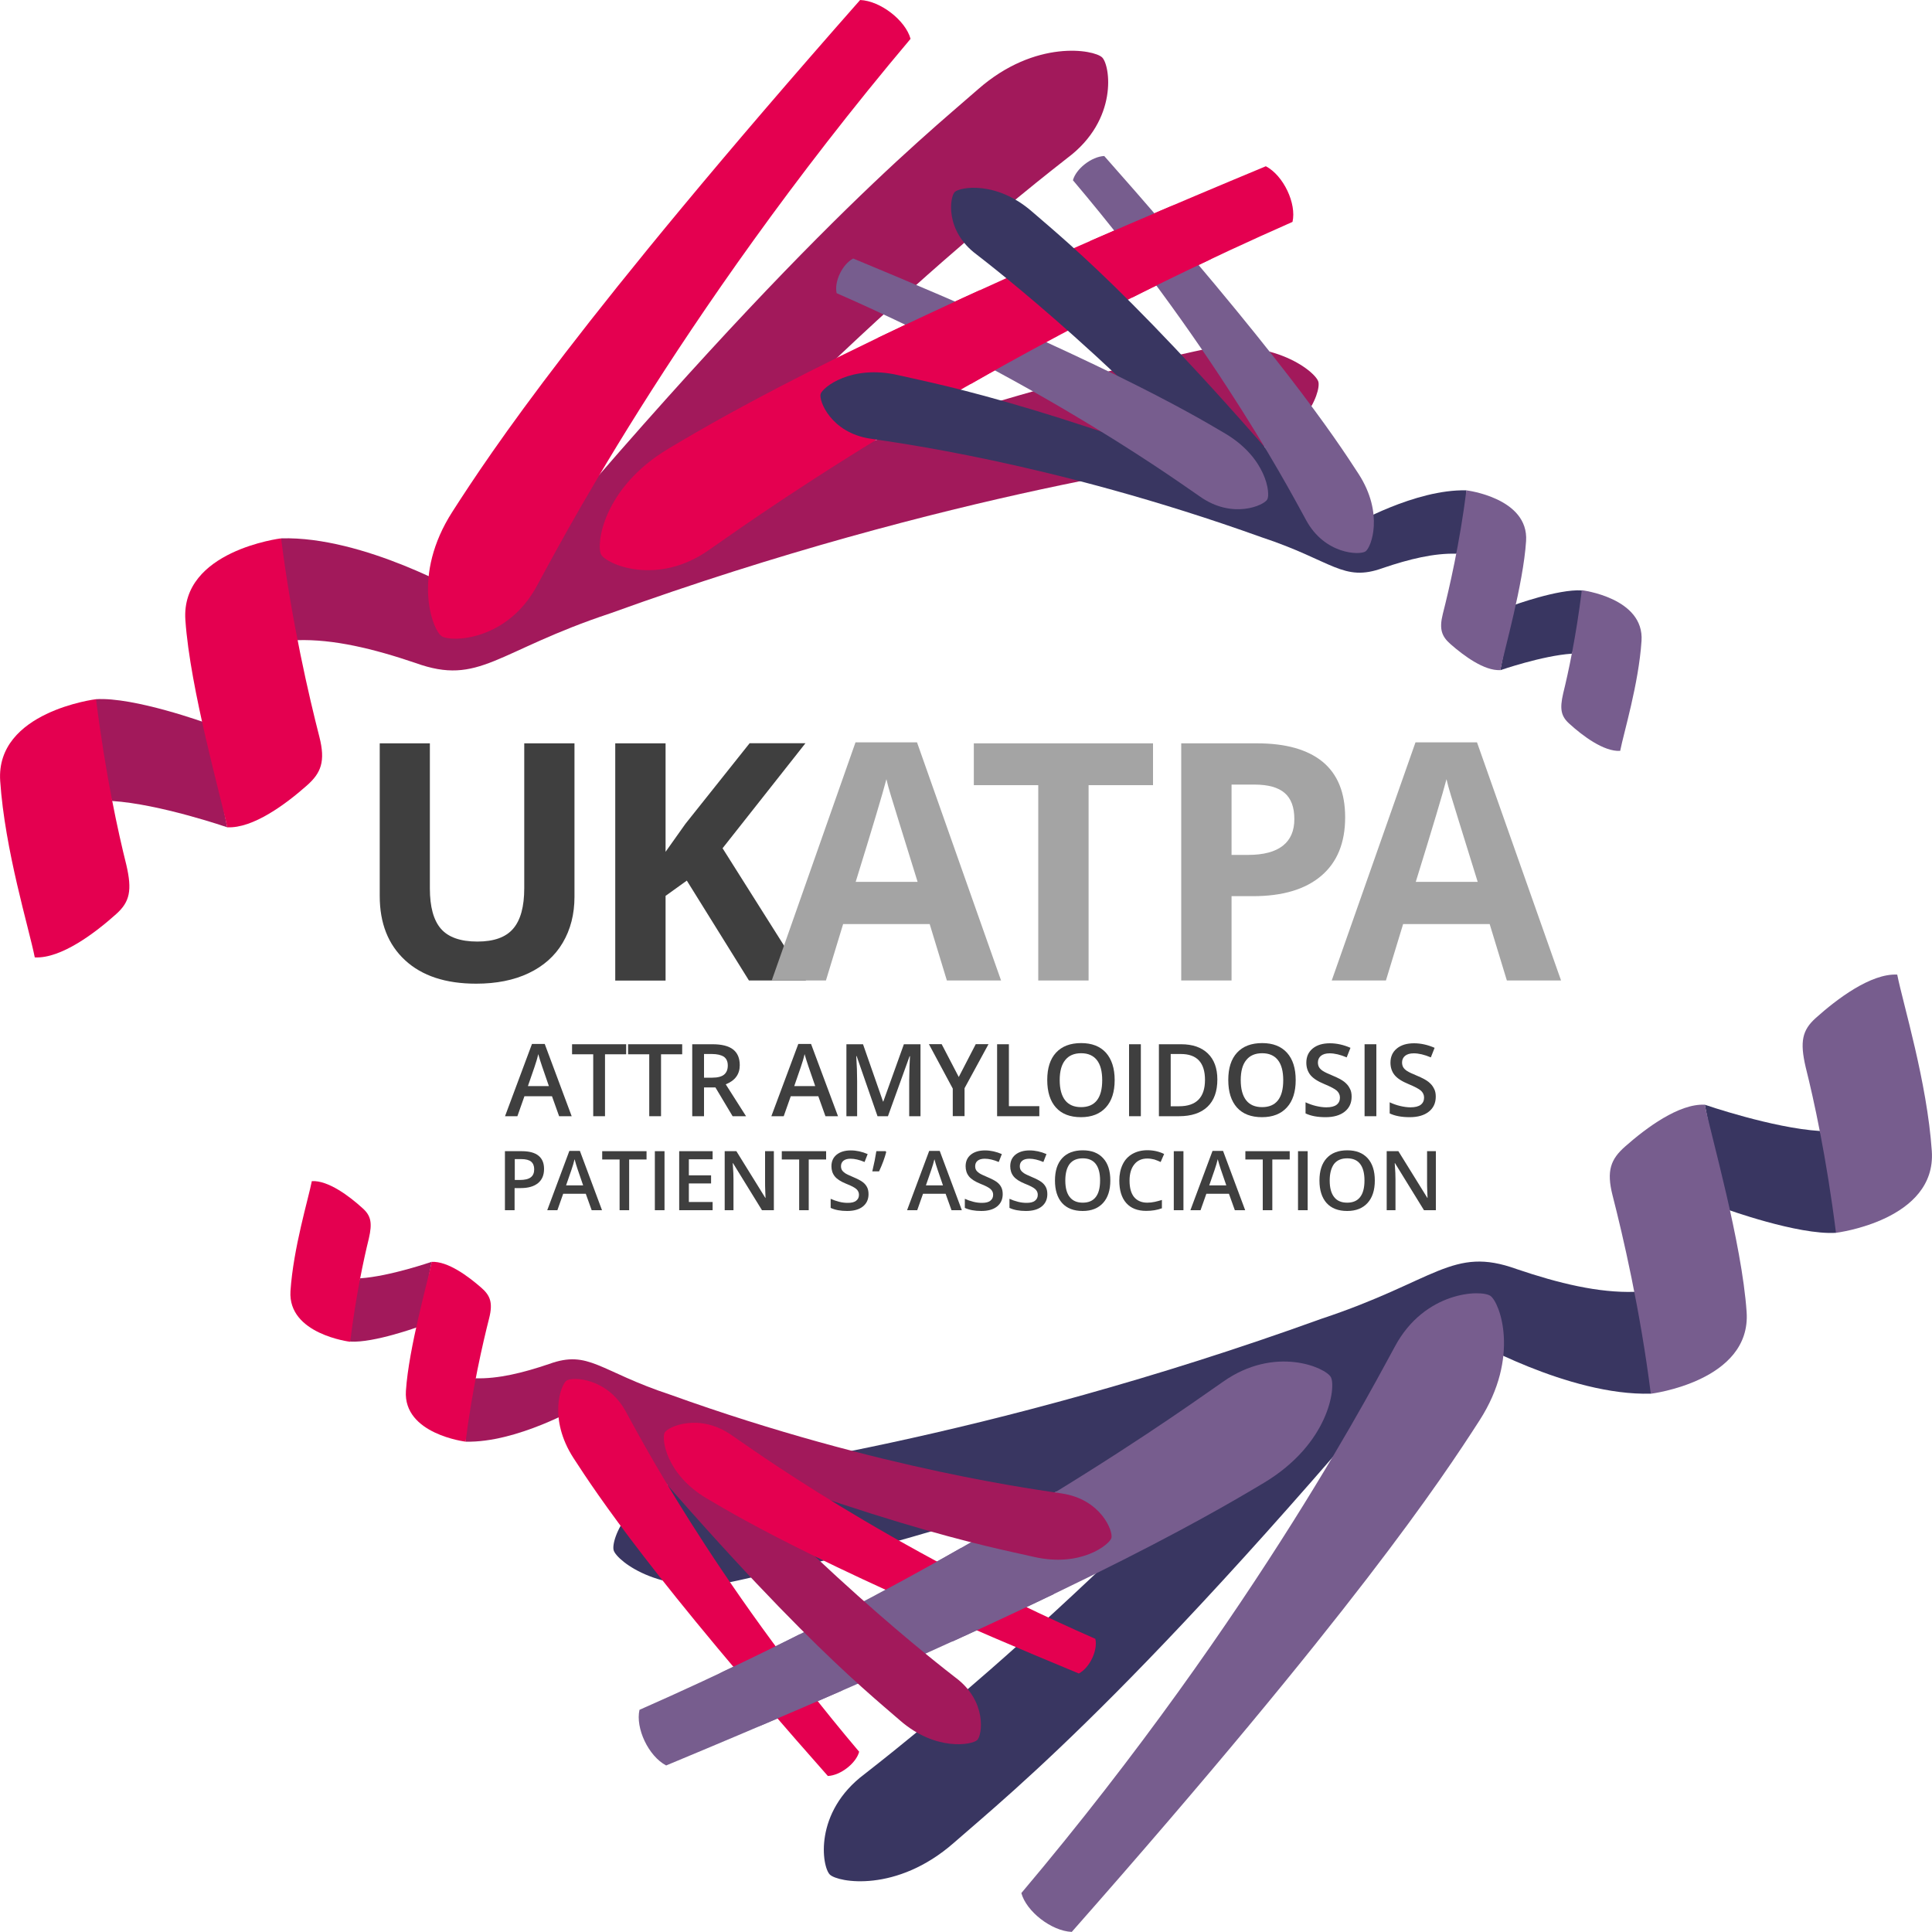 <?xml version="1.0" encoding="utf-8"?>
<!-- Generator: Adobe Illustrator 25.3.0, SVG Export Plug-In . SVG Version: 6.00 Build 0)  -->
<svg version="1.1" id="Layer_1" xmlns="http://www.w3.org/2000/svg" xmlns:xlink="http://www.w3.org/1999/xlink" x="0px" y="0px"
	 viewBox="0 0 200 200" style="enable-background:new 0 0 200 200;" xml:space="preserve">
<style type="text/css">
	.st0{fill:#3F3F3F;}
	.st1{fill:#A4A4A4;}
	.st2{fill:none;}
	.st3{fill:#A2195B;}
	.st4{fill:#E40050;}
	.st5{fill:#393661;}
	.st6{fill:#775D8E;}
</style>
<g>
	<g>
		<path class="st0" d="M59.47,76.95v15.88c0,1.81-0.41,3.4-1.22,4.77c-0.81,1.37-1.99,2.41-3.52,3.14
			c-1.53,0.73-3.35,1.09-5.44,1.09c-3.16,0-5.61-0.81-7.36-2.43c-1.75-1.62-2.62-3.83-2.62-6.64V76.95h5.19v15.03
			c0,1.89,0.38,3.28,1.14,4.16c0.76,0.88,2.02,1.33,3.78,1.33c1.7,0,2.94-0.44,3.7-1.33c0.77-0.89,1.15-2.29,1.15-4.19V76.95H59.47z
			"/>
		<path class="st0" d="M83.44,101.5h-5.91l-6.43-10.34l-2.2,1.58v8.77h-5.21V76.95h5.21v11.23l2.05-2.89l6.65-8.35h5.78L74.8,87.81
			L83.44,101.5z"/>
		<path class="st1" d="M98.02,101.5l-1.78-5.84h-8.96l-1.78,5.84h-5.61l8.67-24.65h6.37l8.7,24.65H98.02z M94.99,91.29
			c-1.65-5.3-2.57-8.29-2.78-8.98c-0.21-0.69-0.36-1.24-0.45-1.65c-0.37,1.43-1.43,4.98-3.18,10.63H94.99z"/>
		<path class="st1" d="M112.69,101.5h-5.21V81.28h-6.67v-4.33h18.55v4.33h-6.67V101.5z"/>
		<path class="st1" d="M139.25,84.61c0,2.64-0.83,4.66-2.48,6.06c-1.65,1.4-4,2.1-7.05,2.1h-2.23v8.73h-5.21V76.95h7.85
			c2.98,0,5.24,0.64,6.8,1.92C138.48,80.16,139.25,82.07,139.25,84.61z M127.49,88.5h1.71c1.6,0,2.8-0.32,3.6-0.95
			c0.8-0.63,1.19-1.55,1.19-2.76c0-1.22-0.33-2.12-1-2.7s-1.71-0.87-3.13-0.87h-2.37V88.5z"/>
		<path class="st1" d="M155.99,101.5l-1.78-5.84h-8.96l-1.78,5.84h-5.61l8.67-24.65h6.37l8.7,24.65H155.99z M152.97,91.29
			c-1.65-5.3-2.57-8.29-2.78-8.98c-0.21-0.69-0.36-1.24-0.45-1.65c-0.37,1.43-1.43,4.98-3.18,10.63H152.97z"/>
	</g>
	<g>
		<path class="st0" d="M57.88,115.55l-0.74-2.07h-2.85l-0.73,2.07h-1.28l2.79-7.48h1.32l2.79,7.48H57.88z M56.82,112.43l-0.7-2.03
			c-0.05-0.14-0.12-0.35-0.21-0.64c-0.09-0.29-0.15-0.51-0.19-0.64c-0.09,0.42-0.23,0.87-0.4,1.37l-0.67,1.94H56.82z"/>
		<path class="st0" d="M62.63,115.55h-1.22v-6.41h-2.19v-1.04h5.6v1.04h-2.19V115.55z"/>
		<path class="st0" d="M68.43,115.55h-1.22v-6.41h-2.19v-1.04h5.6v1.04h-2.19V115.55z"/>
		<path class="st0" d="M72.88,112.57v2.98h-1.22v-7.45h2.1c0.96,0,1.67,0.18,2.13,0.54c0.46,0.36,0.69,0.9,0.69,1.63
			c0,0.93-0.48,1.59-1.45,1.98l2.1,3.3h-1.39l-1.78-2.98H72.88z M72.88,111.56h0.85c0.57,0,0.98-0.11,1.23-0.32
			c0.25-0.21,0.38-0.52,0.38-0.94c0-0.42-0.14-0.72-0.41-0.91c-0.28-0.18-0.69-0.28-1.24-0.28h-0.81V111.56z"/>
		<path class="st0" d="M85.45,115.55l-0.74-2.07h-2.85l-0.73,2.07h-1.28l2.79-7.48h1.32l2.79,7.48H85.45z M84.39,112.43l-0.7-2.03
			c-0.05-0.14-0.12-0.35-0.21-0.64c-0.09-0.29-0.15-0.51-0.19-0.64c-0.09,0.42-0.23,0.87-0.4,1.37l-0.67,1.94H84.39z"/>
		<path class="st0" d="M90.84,115.55l-2.16-6.22h-0.04c0.06,0.92,0.09,1.79,0.09,2.6v3.62h-1.11v-7.45h1.72l2.07,5.93h0.03
			l2.13-5.93h1.72v7.45h-1.17v-3.68c0-0.37,0.01-0.85,0.03-1.45c0.02-0.59,0.04-0.95,0.05-1.08h-0.04l-2.24,6.21H90.84z"/>
		<path class="st0" d="M99.25,111.49l1.76-3.4h1.32l-2.48,4.56v2.89h-1.22v-2.85l-2.47-4.6h1.32L99.25,111.49z"/>
		<path class="st0" d="M103.22,115.55v-7.45h1.22v6.41h3.15v1.04H103.22z"/>
		<path class="st0" d="M115.39,111.81c0,1.21-0.3,2.16-0.91,2.83c-0.61,0.67-1.47,1.01-2.58,1.01c-1.12,0-1.99-0.33-2.59-1
			s-0.9-1.62-0.9-2.85c0-1.23,0.3-2.17,0.91-2.83c0.61-0.66,1.47-0.99,2.6-0.99c1.11,0,1.96,0.33,2.57,1
			C115.08,109.65,115.39,110.59,115.39,111.81z M109.7,111.81c0,0.92,0.19,1.61,0.56,2.09c0.37,0.47,0.92,0.71,1.65,0.71
			c0.72,0,1.27-0.23,1.64-0.7c0.37-0.47,0.55-1.17,0.55-2.09c0-0.91-0.18-1.61-0.55-2.08c-0.37-0.47-0.91-0.71-1.63-0.71
			c-0.73,0-1.28,0.24-1.65,0.71C109.89,110.2,109.7,110.9,109.7,111.81z"/>
		<path class="st0" d="M116.88,115.55v-7.45h1.22v7.45H116.88z"/>
		<path class="st0" d="M126.02,111.75c0,1.23-0.34,2.17-1.02,2.82c-0.68,0.65-1.67,0.98-2.95,0.98h-2.08v-7.45h2.3
			c1.19,0,2.11,0.32,2.77,0.96C125.69,109.69,126.02,110.59,126.02,111.75z M124.74,111.79c0-1.78-0.83-2.68-2.5-2.68h-1.05v5.41
			h0.87C123.84,114.52,124.74,113.61,124.74,111.79z"/>
		<path class="st0" d="M134.13,111.81c0,1.21-0.3,2.16-0.91,2.83c-0.61,0.67-1.47,1.01-2.58,1.01c-1.12,0-1.99-0.33-2.59-1
			c-0.6-0.67-0.9-1.62-0.9-2.85c0-1.23,0.3-2.17,0.91-2.83c0.61-0.66,1.47-0.99,2.6-0.99c1.11,0,1.96,0.33,2.57,1
			C133.83,109.65,134.13,110.59,134.13,111.81z M128.44,111.81c0,0.92,0.19,1.61,0.56,2.09c0.37,0.47,0.92,0.71,1.65,0.71
			c0.72,0,1.27-0.23,1.64-0.7c0.37-0.47,0.55-1.17,0.55-2.09c0-0.91-0.18-1.61-0.55-2.08c-0.37-0.47-0.91-0.71-1.63-0.71
			c-0.73,0-1.28,0.24-1.65,0.71C128.63,110.2,128.44,110.9,128.44,111.81z"/>
		<path class="st0" d="M139.92,113.52c0,0.66-0.24,1.18-0.72,1.56c-0.48,0.38-1.14,0.57-1.98,0.57c-0.84,0-1.53-0.13-2.07-0.39
			v-1.15c0.34,0.16,0.7,0.29,1.08,0.38c0.38,0.09,0.74,0.14,1.07,0.14c0.48,0,0.84-0.09,1.07-0.27c0.23-0.18,0.34-0.43,0.34-0.74
			c0-0.28-0.11-0.51-0.32-0.71c-0.21-0.19-0.65-0.42-1.3-0.69c-0.68-0.28-1.16-0.59-1.44-0.94c-0.28-0.35-0.42-0.78-0.42-1.27
			c0-0.62,0.22-1.11,0.66-1.47c0.44-0.36,1.03-0.54,1.78-0.54c0.71,0,1.42,0.16,2.13,0.47l-0.39,0.99
			c-0.66-0.28-1.25-0.42-1.77-0.42c-0.39,0-0.69,0.09-0.9,0.26c-0.2,0.17-0.31,0.4-0.31,0.68c0,0.19,0.04,0.36,0.12,0.5
			c0.08,0.14,0.22,0.27,0.4,0.39c0.19,0.12,0.52,0.28,1.01,0.48c0.55,0.23,0.95,0.44,1.2,0.64c0.25,0.2,0.44,0.42,0.56,0.67
			C139.86,112.89,139.92,113.19,139.92,113.52z"/>
		<path class="st0" d="M141.26,115.55v-7.45h1.22v7.45H141.26z"/>
		<path class="st0" d="M148.63,113.52c0,0.66-0.24,1.18-0.72,1.56c-0.48,0.38-1.14,0.57-1.98,0.57c-0.84,0-1.53-0.13-2.07-0.39
			v-1.15c0.34,0.16,0.7,0.29,1.08,0.38c0.38,0.09,0.74,0.14,1.07,0.14c0.48,0,0.84-0.09,1.07-0.27c0.23-0.18,0.34-0.43,0.34-0.74
			c0-0.28-0.11-0.51-0.32-0.71c-0.21-0.19-0.65-0.42-1.3-0.69c-0.68-0.28-1.16-0.59-1.44-0.94c-0.28-0.35-0.42-0.78-0.42-1.27
			c0-0.62,0.22-1.11,0.66-1.47c0.44-0.36,1.03-0.54,1.78-0.54c0.71,0,1.42,0.16,2.13,0.47l-0.39,0.99
			c-0.66-0.28-1.25-0.42-1.77-0.42c-0.39,0-0.69,0.09-0.9,0.26c-0.2,0.17-0.31,0.4-0.31,0.68c0,0.19,0.04,0.36,0.12,0.5
			c0.08,0.14,0.22,0.27,0.4,0.39c0.19,0.12,0.52,0.28,1.01,0.48c0.55,0.23,0.95,0.44,1.2,0.64c0.25,0.2,0.44,0.42,0.56,0.67
			C148.57,112.89,148.63,113.19,148.63,113.52z"/>
	</g>
	<g>
		<path class="st0" d="M56.32,121.01c0,0.64-0.21,1.13-0.63,1.47c-0.42,0.34-1.01,0.51-1.78,0.51h-0.64v2.29h-1v-6.11h1.76
			c0.76,0,1.34,0.16,1.72,0.47C56.13,119.95,56.32,120.4,56.32,121.01z M53.28,122.15h0.53c0.51,0,0.89-0.09,1.13-0.27
			c0.24-0.18,0.36-0.46,0.36-0.84c0-0.35-0.11-0.61-0.32-0.79c-0.21-0.17-0.55-0.26-1-0.26h-0.69V122.15z"/>
		<path class="st0" d="M61.25,125.28l-0.61-1.7H58.3l-0.6,1.7h-1.05l2.29-6.14h1.09l2.29,6.14H61.25z M60.37,122.72l-0.57-1.66
			c-0.04-0.11-0.1-0.29-0.17-0.53c-0.07-0.24-0.12-0.42-0.15-0.53c-0.08,0.34-0.19,0.72-0.33,1.12l-0.55,1.59H60.37z"/>
		<path class="st0" d="M65.14,125.28h-1v-5.25h-1.8v-0.86h4.59v0.86h-1.8V125.28z"/>
		<path class="st0" d="M67.79,125.28v-6.11h1v6.11H67.79z"/>
		<path class="st0" d="M73.77,125.28h-3.46v-6.11h3.46v0.84h-2.46v1.66h2.3v0.84h-2.3v1.92h2.46V125.28z"/>
		<path class="st0" d="M80.1,125.28h-1.22l-3-4.87h-0.03l0.02,0.27c0.04,0.52,0.06,0.99,0.06,1.42v3.18h-0.91v-6.11h1.21l3,4.84
			h0.02c-0.01-0.06-0.02-0.3-0.03-0.7c-0.02-0.4-0.02-0.72-0.02-0.94v-3.2h0.91V125.28z"/>
		<path class="st0" d="M83.73,125.28h-1v-5.25h-1.8v-0.86h4.59v0.86h-1.8V125.28z"/>
		<path class="st0" d="M89.91,123.62c0,0.54-0.2,0.97-0.59,1.28c-0.39,0.31-0.94,0.46-1.63,0.46c-0.69,0-1.26-0.11-1.7-0.32v-0.94
			c0.28,0.13,0.57,0.23,0.89,0.31c0.31,0.08,0.61,0.11,0.88,0.11c0.4,0,0.69-0.07,0.88-0.23c0.19-0.15,0.28-0.35,0.28-0.61
			c0-0.23-0.09-0.42-0.26-0.58c-0.17-0.16-0.53-0.35-1.07-0.56c-0.56-0.23-0.95-0.48-1.18-0.77c-0.23-0.29-0.34-0.64-0.34-1.04
			c0-0.51,0.18-0.91,0.54-1.2c0.36-0.29,0.85-0.44,1.46-0.44c0.59,0,1.17,0.13,1.75,0.38l-0.32,0.82c-0.54-0.23-1.03-0.34-1.45-0.34
			c-0.32,0-0.57,0.07-0.74,0.21c-0.17,0.14-0.25,0.33-0.25,0.56c0,0.16,0.03,0.29,0.1,0.41c0.07,0.11,0.18,0.22,0.33,0.32
			c0.15,0.1,0.43,0.23,0.83,0.4c0.45,0.19,0.78,0.36,0.99,0.52c0.21,0.16,0.36,0.34,0.46,0.55
			C89.86,123.1,89.91,123.34,89.91,123.62z"/>
		<path class="st0" d="M91.68,119.17l0.06,0.09c-0.15,0.58-0.39,1.25-0.74,2H90.3c0.19-0.8,0.33-1.5,0.42-2.09H91.68z"/>
		<path class="st0" d="M98.5,125.28l-0.61-1.7h-2.34l-0.6,1.7H93.9l2.29-6.14h1.09l2.29,6.14H98.5z M97.62,122.72l-0.57-1.66
			c-0.04-0.11-0.1-0.29-0.17-0.53c-0.07-0.24-0.12-0.42-0.15-0.53c-0.08,0.34-0.19,0.72-0.33,1.12l-0.55,1.59H97.62z"/>
		<path class="st0" d="M103.8,123.62c0,0.54-0.2,0.97-0.59,1.28c-0.39,0.31-0.94,0.46-1.63,0.46c-0.69,0-1.26-0.11-1.7-0.32v-0.94
			c0.28,0.13,0.57,0.23,0.89,0.31c0.31,0.08,0.61,0.11,0.88,0.11c0.4,0,0.69-0.07,0.88-0.23c0.19-0.15,0.28-0.35,0.28-0.61
			c0-0.23-0.09-0.42-0.26-0.58c-0.17-0.16-0.53-0.35-1.07-0.56c-0.56-0.23-0.95-0.48-1.18-0.77c-0.23-0.29-0.34-0.64-0.34-1.04
			c0-0.51,0.18-0.91,0.54-1.2c0.36-0.29,0.85-0.44,1.46-0.44c0.59,0,1.17,0.13,1.75,0.38l-0.32,0.82c-0.54-0.23-1.03-0.34-1.45-0.34
			c-0.32,0-0.57,0.07-0.74,0.21c-0.17,0.14-0.25,0.33-0.25,0.56c0,0.16,0.03,0.29,0.1,0.41c0.07,0.11,0.18,0.22,0.33,0.32
			c0.15,0.1,0.43,0.23,0.83,0.4c0.45,0.19,0.78,0.36,0.99,0.52c0.21,0.16,0.36,0.34,0.46,0.55
			C103.75,123.1,103.8,123.34,103.8,123.62z"/>
		<path class="st0" d="M108.42,123.62c0,0.54-0.2,0.97-0.59,1.28c-0.39,0.31-0.94,0.46-1.63,0.46c-0.69,0-1.26-0.11-1.7-0.32v-0.94
			c0.28,0.13,0.57,0.23,0.89,0.31c0.31,0.08,0.61,0.11,0.88,0.11c0.4,0,0.69-0.07,0.88-0.23c0.19-0.15,0.28-0.35,0.28-0.61
			c0-0.23-0.09-0.42-0.26-0.58c-0.17-0.16-0.53-0.35-1.07-0.56c-0.56-0.23-0.95-0.48-1.18-0.77c-0.23-0.29-0.34-0.64-0.34-1.04
			c0-0.51,0.18-0.91,0.54-1.2c0.36-0.29,0.85-0.44,1.46-0.44c0.59,0,1.17,0.13,1.75,0.38l-0.32,0.82c-0.54-0.23-1.03-0.34-1.45-0.34
			c-0.32,0-0.57,0.07-0.74,0.21c-0.17,0.14-0.25,0.33-0.25,0.56c0,0.16,0.03,0.29,0.1,0.41c0.07,0.11,0.18,0.22,0.33,0.32
			c0.15,0.1,0.43,0.23,0.83,0.4c0.45,0.19,0.78,0.36,0.99,0.52c0.21,0.16,0.36,0.34,0.46,0.55
			C108.37,123.1,108.42,123.34,108.42,123.62z"/>
		<path class="st0" d="M114.94,122.21c0,0.99-0.25,1.77-0.75,2.32c-0.5,0.55-1.2,0.83-2.11,0.83c-0.92,0-1.63-0.27-2.13-0.82
			c-0.49-0.55-0.74-1.33-0.74-2.33c0-1.01,0.25-1.78,0.75-2.32c0.5-0.54,1.21-0.81,2.13-0.81c0.91,0,1.61,0.27,2.11,0.82
			C114.7,120.44,114.94,121.21,114.94,122.21z M110.28,122.21c0,0.75,0.15,1.32,0.46,1.71s0.75,0.58,1.35,0.58
			c0.59,0,1.04-0.19,1.34-0.58c0.3-0.38,0.45-0.96,0.45-1.72c0-0.75-0.15-1.32-0.45-1.71c-0.3-0.39-0.75-0.58-1.34-0.58
			c-0.6,0-1.05,0.19-1.36,0.58C110.43,120.89,110.28,121.46,110.28,122.21z"/>
		<path class="st0" d="M118.77,119.93c-0.57,0-1.03,0.2-1.35,0.61c-0.33,0.41-0.49,0.97-0.49,1.68c0,0.75,0.16,1.32,0.47,1.7
			c0.32,0.38,0.77,0.58,1.37,0.58c0.26,0,0.51-0.03,0.75-0.08c0.24-0.05,0.49-0.12,0.76-0.2v0.86c-0.48,0.18-1.02,0.27-1.63,0.27
			c-0.89,0-1.58-0.27-2.06-0.81c-0.48-0.54-0.72-1.32-0.72-2.33c0-0.64,0.12-1.19,0.35-1.67c0.23-0.48,0.57-0.84,1.01-1.09
			c0.44-0.25,0.96-0.38,1.55-0.38c0.62,0,1.2,0.13,1.73,0.39l-0.36,0.83c-0.21-0.1-0.42-0.18-0.65-0.26
			C119.26,119.97,119.02,119.93,118.77,119.93z"/>
		<path class="st0" d="M121.51,125.28v-6.11h1v6.11H121.51z"/>
		<path class="st0" d="M127.83,125.28l-0.61-1.7h-2.34l-0.6,1.7h-1.05l2.29-6.14h1.09l2.29,6.14H127.83z M126.95,122.72l-0.57-1.66
			c-0.04-0.11-0.1-0.29-0.17-0.53c-0.07-0.24-0.12-0.42-0.15-0.53c-0.08,0.34-0.19,0.72-0.33,1.12l-0.55,1.59H126.95z"/>
		<path class="st0" d="M131.72,125.28h-1v-5.25h-1.8v-0.86h4.59v0.86h-1.8V125.28z"/>
		<path class="st0" d="M134.37,125.28v-6.11h1v6.11H134.37z"/>
		<path class="st0" d="M142.32,122.21c0,0.99-0.25,1.77-0.75,2.32c-0.5,0.55-1.2,0.83-2.11,0.83c-0.92,0-1.63-0.27-2.13-0.82
			c-0.49-0.55-0.74-1.33-0.74-2.33c0-1.01,0.25-1.78,0.75-2.32c0.5-0.54,1.21-0.81,2.13-0.81c0.91,0,1.61,0.27,2.11,0.82
			C142.07,120.44,142.32,121.21,142.32,122.21z M137.65,122.21c0,0.75,0.15,1.32,0.46,1.71c0.3,0.39,0.75,0.58,1.35,0.58
			c0.59,0,1.04-0.19,1.34-0.58c0.3-0.38,0.45-0.96,0.45-1.72c0-0.75-0.15-1.32-0.45-1.71c-0.3-0.39-0.75-0.58-1.34-0.58
			c-0.6,0-1.05,0.19-1.36,0.58C137.81,120.89,137.65,121.46,137.65,122.21z"/>
		<path class="st0" d="M148.63,125.28h-1.22l-3-4.87h-0.03l0.02,0.27c0.04,0.52,0.06,0.99,0.06,1.42v3.18h-0.91v-6.11h1.21l3,4.84
			h0.02c-0.01-0.06-0.02-0.3-0.03-0.7c-0.02-0.4-0.02-0.72-0.02-0.94v-3.2h0.91V125.28z"/>
	</g>
	<g>
		<line class="st2" x1="51.11" y1="74.85" x2="51.11" y2="74.77"/>
		<path class="st3" d="M11.62,82.92c4.91,0.31,11.9,2.72,11.9,2.72l-2.14-10.78c0,0-7.5-2.73-11.45-2.48
			C9.68,75.83,9.98,79.16,11.62,82.92z"/>
		<path class="st4" d="M3.6,99.11C3,96.08,0.5,88.02,0.02,80.84s9.92-8.46,9.92-8.46c0.99,7.85,2.29,13.77,3.14,17.16
			c0.61,2.63,0.36,3.82-1.05,5.08C9.88,96.55,6.34,99.25,3.6,99.11z"/>
		<path class="st3" d="M136.47,39.5c-0.34-1.09-5.1-4.91-12.87-3.11c-7.77,1.8-26.4,5.19-75.54,25.12c0,0-10.42-6.03-18.95-5.78
			c-0.25,3.45,0.03,6.78,1.67,10.54c3.74-0.12,7.87,0.88,12.23,2.36c6.65,2.4,8.29-1.2,20.2-5.15c35.09-12.69,62.29-16.04,65-16.53
			C134.79,45.96,136.81,40.59,136.47,39.5z"/>
		<path class="st3" d="M110.5,16.35c5.29-3.95,4.43-9.6,3.59-10.41c-0.83-0.8-6.89-1.92-12.83,3.29
			c-5.94,5.21-20.62,16.9-53.96,57.38c-2.15-3.85,10.51,0.58,13.52-2.83C86.04,35.18,108.31,18.08,110.5,16.35z"/>
		<path class="st4" d="M23.52,85.64c-0.6-3.03-3.84-14.27-4.33-21.46C18.7,57,29.1,55.73,29.1,55.73
			c1.09,8.66,2.91,16.45,3.96,20.54c0.65,2.56,0.18,3.75-1.31,5.06C29.59,83.24,26.18,85.78,23.52,85.64z"/>
		<path class="st4" d="M55.6,60.61c-3.08,5.76-8.94,5.9-9.89,5.24c-0.95-0.66-3.12-6.29,1.13-12.89C50.77,46.84,59.89,33.06,89.04,0
			c2.12,0.09,4.71,2.13,5.22,4.02C69.69,33.16,56.97,58.21,55.6,60.61z"/>
		<path class="st4" d="M73.41,56.92c-5.39,3.81-10.64,1.48-11.18,0.49c-0.54-0.99,0.15-6.89,6.96-10.96
			c6.31-3.77,20.76-12.16,61.85-29.24c1.84,0.97,3.19,3.87,2.76,5.76C98.57,38.5,75.73,55.37,73.41,56.92z"/>
		<g>
			<path class="st5" d="M162.71,67.67c-3.05,0.2-7.4,1.71-7.4,1.71l1.32-6.71c0,0,4.67-1.71,7.12-1.55
				C163.91,63.25,163.73,65.32,162.71,67.67z"/>
			<path class="st6" d="M167.72,77.73c0.37-1.89,1.91-6.91,2.21-11.38s-6.18-5.25-6.18-5.25c-0.61,4.89-1.41,8.57-1.93,10.68
				c-0.38,1.64-0.22,2.38,0.66,3.16C163.81,76.15,166.02,77.83,167.72,77.73z"/>
			<path class="st5" d="M84.95,40.78c0.21-0.68,3.17-3.06,8.01-1.95c4.84,1.11,16.44,3.2,47.05,15.55c0,0,6.48-3.76,11.79-3.62
				c0.16,2.15-0.01,4.22-1.03,6.56c-2.33-0.07-4.9,0.56-7.61,1.48c-4.14,1.5-5.16-0.74-12.58-3.19
				C108.73,47.76,91.8,45.7,90.1,45.41C86.01,44.8,84.74,41.46,84.95,40.78z"/>
			<path class="st5" d="M101.09,26.34c-3.3-2.45-2.77-5.97-2.25-6.47s4.28-1.2,7.99,2.03s12.85,10.5,33.65,35.65
				c1.33-2.4-6.54,0.37-8.42-1.74C116.34,38.03,102.46,27.41,101.09,26.34z"/>
			<path class="st6" d="M155.31,69.37c0.37-1.89,2.38-8.89,2.67-13.36s-6.18-5.25-6.18-5.25c-0.67,5.39-1.79,10.24-2.44,12.79
				c-0.4,1.6-0.11,2.34,0.82,3.15C151.53,67.88,153.65,69.46,155.31,69.37z"/>
			<path class="st6" d="M135.2,53.83c1.93,3.58,5.57,3.66,6.16,3.25s1.93-3.92-0.72-8.02c-2.46-3.8-8.15-12.37-26.33-32.91
				c-1.32,0.06-2.93,1.33-3.24,2.51C126.4,36.76,134.34,52.33,135.2,53.83z"/>
			<path class="st6" d="M124.23,51.41c3.36,2.37,6.62,0.91,6.96,0.29s-0.1-4.29-4.34-6.81c-3.93-2.34-12.94-7.54-38.53-18.13
				c-1.14,0.61-1.98,2.41-1.71,3.59C108.54,39.97,122.77,50.45,124.23,51.41z"/>
		</g>
		<path class="st4" d="M90.89,34.97c3.1-1.49,6.59-3.12,10.52-4.92c1.34,0.97,4.37,2.95,6.95,5.34c-2.76,1.48-5.39,2.94-7.86,4.35
			C96.7,37.76,93.84,37.26,90.89,34.97z"/>
		<path class="st4" d="M112.84,24.96c2.63-1.15,5.42-2.35,8.36-3.6c3.09-1.32,6.73,4.25,3.94,5.57c-2.74,1.29-5.39,2.59-7.94,3.87
			C115.55,28.89,114.03,27.08,112.84,24.96z"/>
	</g>
	<g>
		<path class="st5" d="M188.38,117.08c-4.91-0.31-11.9-2.72-11.9-2.72l2.14,10.78c0,0,7.5,2.73,11.45,2.48
			C190.32,124.17,190.02,120.84,188.38,117.08z"/>
		<path class="st6" d="M196.4,100.89c0.6,3.03,3.09,11.09,3.58,18.27c0.49,7.18-9.92,8.46-9.92,8.46
			c-0.99-7.85-2.29-13.77-3.14-17.16c-0.61-2.63-0.36-3.82,1.05-5.08C190.12,103.45,193.66,100.75,196.4,100.89z"/>
		<path class="st5" d="M63.53,160.5c0.34,1.09,5.1,4.91,12.87,3.11c7.77-1.8,26.4-5.19,75.54-25.12c0,0,10.42,6.03,18.95,5.78
			c0.25-3.45-0.03-6.78-1.67-10.54c-3.74,0.12-7.87-0.88-12.23-2.36c-6.65-2.4-8.29,1.2-20.2,5.15
			c-35.09,12.69-62.29,16.04-65,16.53C65.21,154.04,63.19,159.41,63.53,160.5z"/>
		<path class="st5" d="M89.5,183.65c-5.29,3.95-4.43,9.6-3.59,10.41c0.83,0.8,6.89,1.92,12.83-3.29
			c5.94-5.21,20.62-16.9,53.96-57.38c2.15,3.85-10.51-0.58-13.52,2.83C113.96,164.82,91.69,181.92,89.5,183.65z"/>
		<path class="st6" d="M176.48,114.36c0.6,3.03,3.84,14.27,4.33,21.46c0.49,7.18-9.92,8.46-9.92,8.46
			c-1.09-8.66-2.91-16.45-3.96-20.54c-0.65-2.56-0.18-3.75,1.31-5.06C170.41,116.76,173.82,114.22,176.48,114.36z"/>
		<path class="st6" d="M144.4,139.39c3.08-5.76,8.94-5.9,9.89-5.24c0.95,0.66,3.12,6.29-1.13,12.89
			c-3.94,6.12-13.06,19.89-42.21,52.95c-2.12-0.09-4.71-2.13-5.22-4.02C130.31,166.84,143.03,141.79,144.4,139.39z"/>
		<path class="st6" d="M126.59,143.05c5.39-3.81,10.64-1.48,11.18-0.49s-0.15,6.89-6.96,10.96c-6.31,3.77-20.76,12.16-61.85,29.24
			c-1.84-0.97-3.19-3.87-2.76-5.76C101.43,161.48,124.27,144.6,126.59,143.05z"/>
		<g>
			<path class="st3" d="M37.29,132.33c3.05-0.2,7.4-1.71,7.4-1.71l-1.32,6.71c0,0-4.67,1.71-7.12,1.55
				C36.09,136.75,36.27,134.68,37.29,132.33z"/>
			<path class="st4" d="M32.28,122.27c-0.37,1.89-1.91,6.91-2.21,11.38c-0.29,4.47,6.18,5.25,6.18,5.25
				c0.61-4.89,1.41-8.57,1.93-10.68c0.38-1.64,0.22-2.38-0.66-3.16C36.19,123.85,33.98,122.17,32.28,122.27z"/>
			<path class="st3" d="M115.05,159.22c-0.21,0.68-3.17,3.06-8.01,1.95c-4.84-1.11-16.44-3.2-47.05-15.55c0,0-6.48,3.76-11.79,3.62
				c-0.16-2.15,0.01-4.22,1.03-6.56c2.33,0.07,4.9-0.56,7.61-1.48c4.14-1.5,5.16,0.74,12.58,3.19c21.85,7.86,38.79,9.92,40.48,10.21
				C113.99,155.2,115.26,158.54,115.05,159.22z"/>
			<path class="st3" d="M98.91,173.66c3.3,2.45,2.77,5.97,2.25,6.47c-0.52,0.5-4.28,1.2-7.99-2.03s-12.85-10.5-33.65-35.65
				c-1.33,2.4,6.54-0.37,8.42,1.74C83.66,161.97,97.54,172.59,98.91,173.66z"/>
			<path class="st4" d="M44.69,130.63c-0.37,1.89-2.38,8.89-2.67,13.36c-0.29,4.47,6.18,5.25,6.18,5.25
				c0.67-5.39,1.79-10.24,2.44-12.79c0.4-1.6,0.11-2.34-0.82-3.15C48.47,132.12,46.35,130.54,44.69,130.63z"/>
			<path class="st4" d="M64.81,146.17c-1.93-3.58-5.57-3.66-6.16-3.25c-0.59,0.41-1.93,3.92,0.72,8.02
				c2.46,3.8,8.15,12.37,26.33,32.91c1.32-0.06,2.93-1.33,3.24-2.51C73.62,163.24,65.67,147.67,64.81,146.17z"/>
			<path class="st4" d="M75.77,148.59c-3.36-2.37-6.62-0.91-6.96-0.29s0.1,4.29,4.34,6.81c3.93,2.34,12.94,7.54,38.53,18.13
				c1.14-0.61,1.98-2.41,1.71-3.59C91.46,160.03,77.23,149.55,75.77,148.59z"/>
		</g>
		<path class="st6" d="M109.11,165.01c-3.1,1.49-6.59,3.12-10.52,4.92c-1.34-0.97-4.37-2.95-6.95-5.34
			c2.76-1.48,5.39-2.94,7.86-4.35C103.3,162.22,106.16,162.71,109.11,165.01z"/>
		<path class="st6" d="M87.16,175.01c-2.63,1.15-5.42,2.35-8.36,3.6c-3.09,1.32-6.73-4.25-3.94-5.57c2.74-1.29,5.39-2.59,7.94-3.87
			C84.45,171.08,85.97,172.89,87.16,175.01z"/>
	</g>
</g>
</svg>
